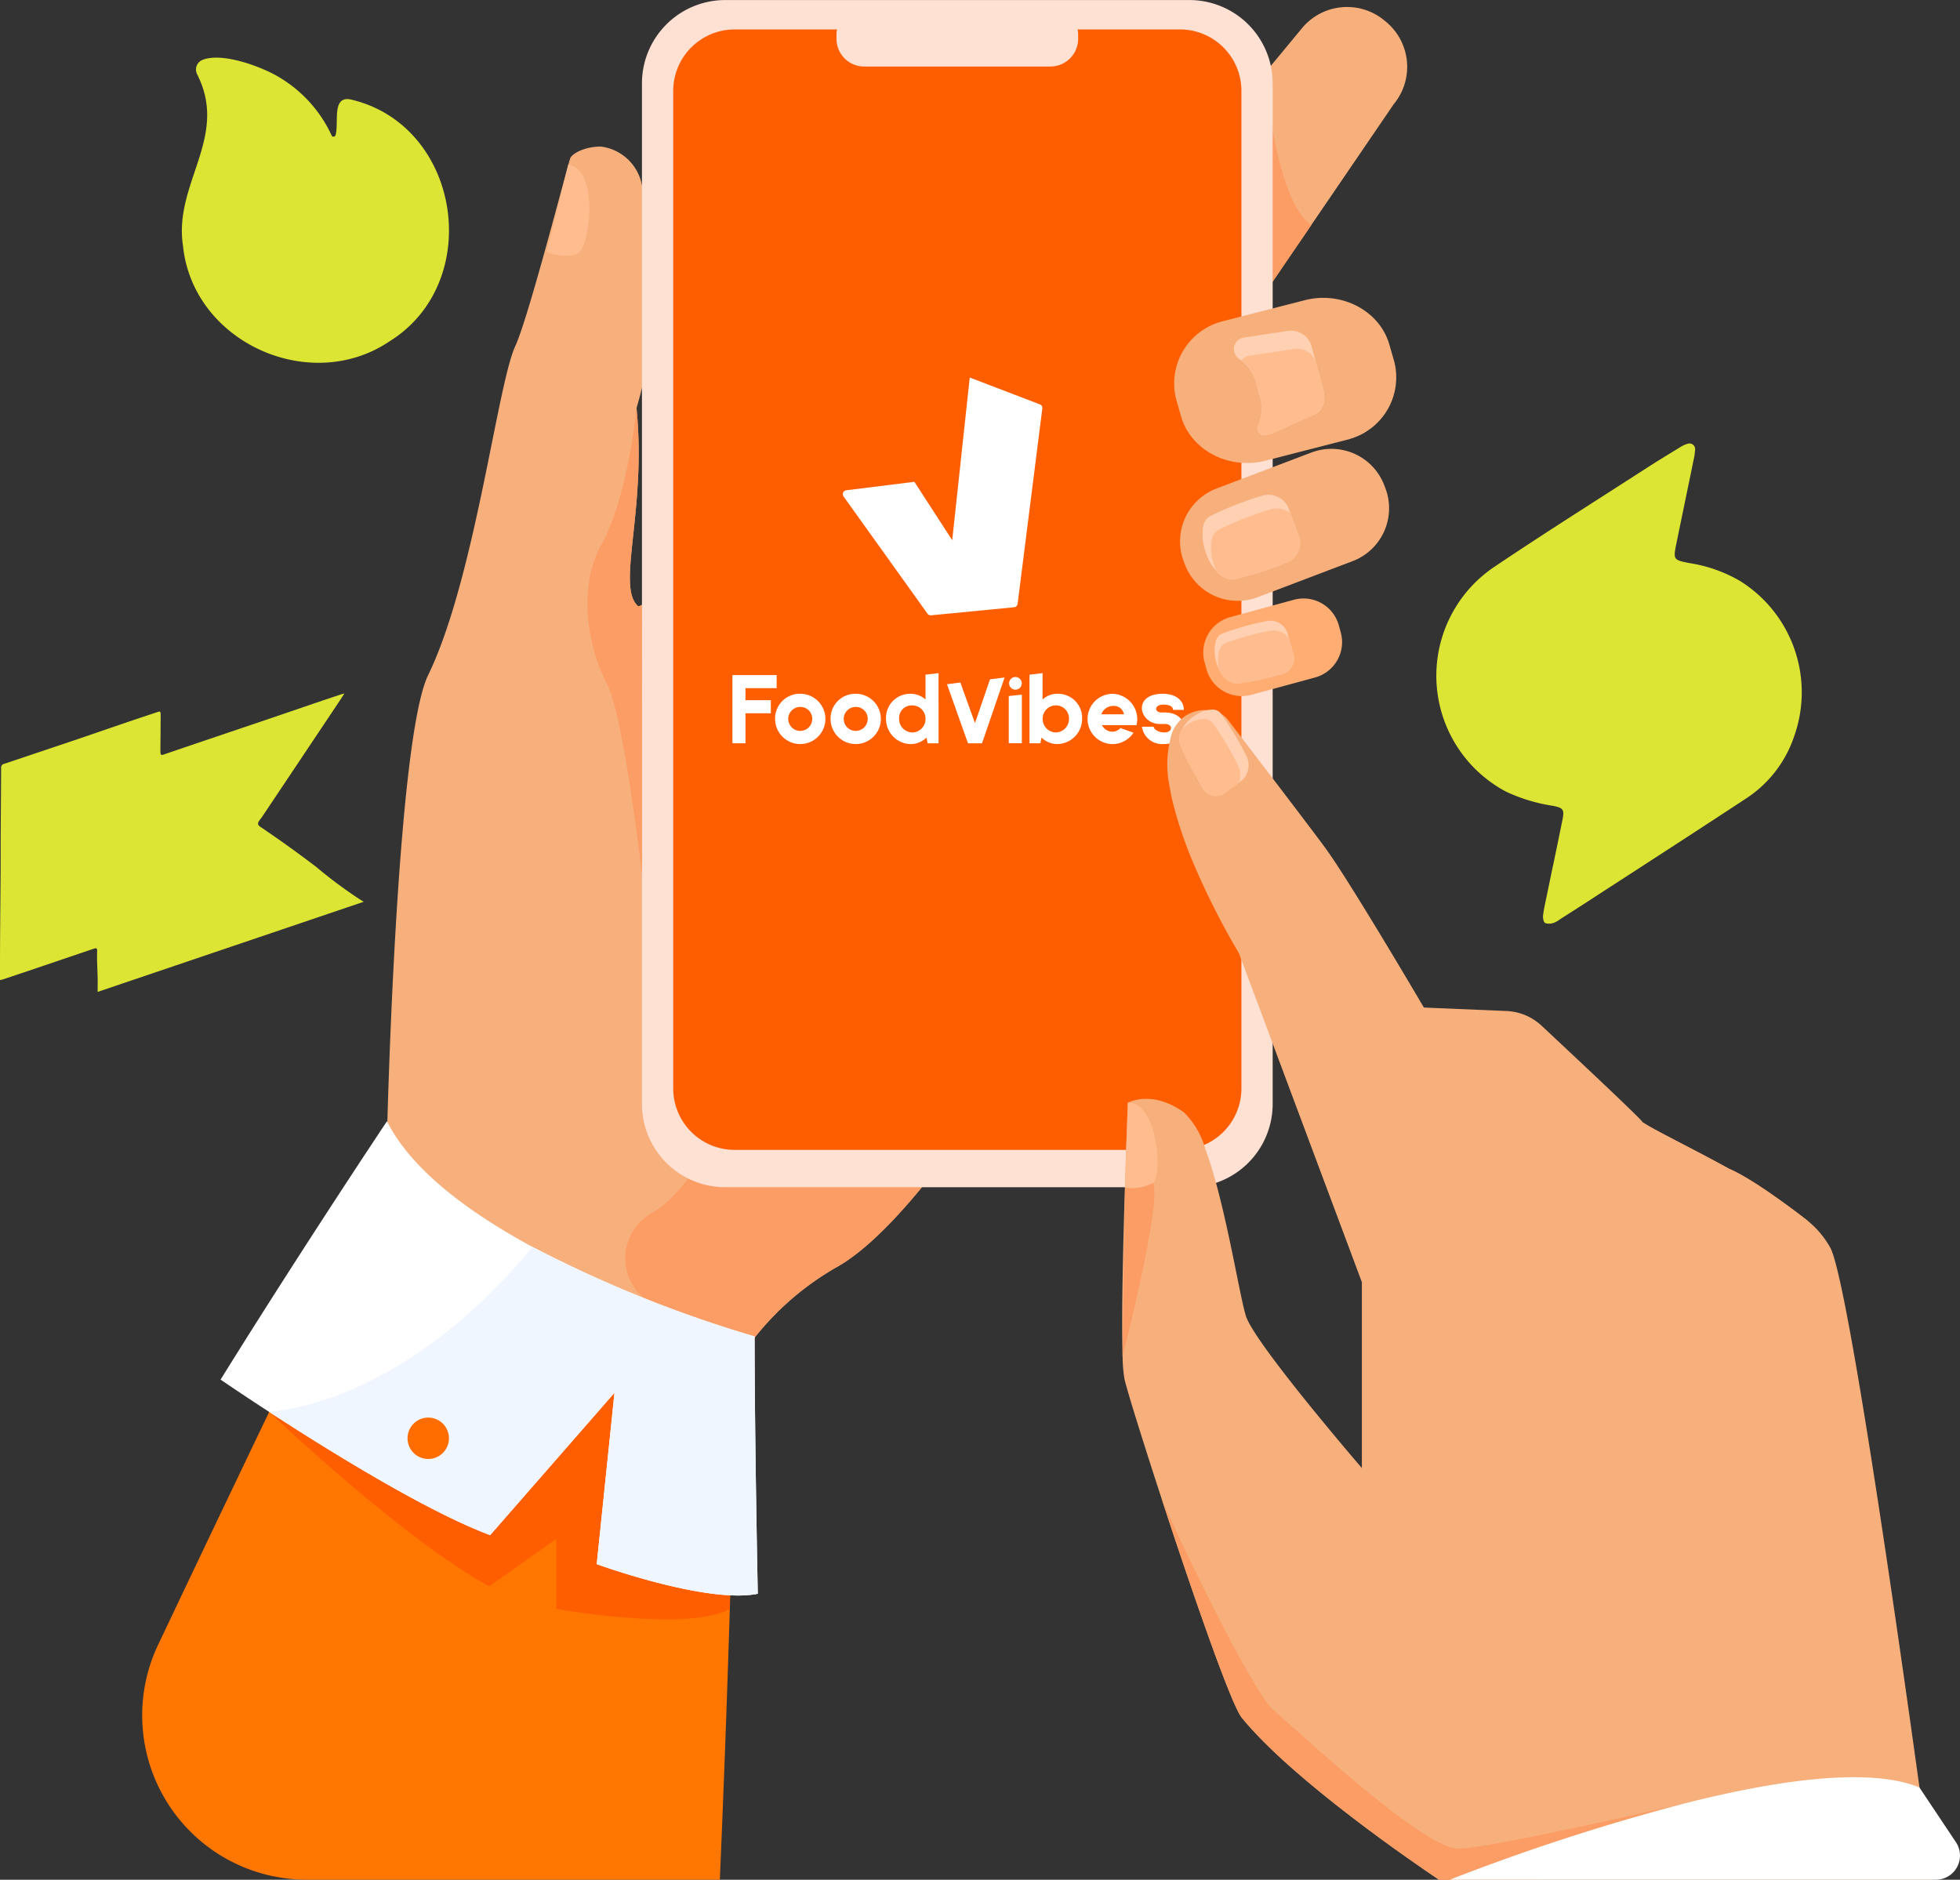<svg xmlns="http://www.w3.org/2000/svg" width="214.127" height="205.362" data-name="Group 17500"><rect width="100%" height="100%" fill="#333333" stroke="none"/><defs><clipPath id="a"><path fill="none" d="M0 0h214.127v205.362H0z" data-name="Rectangle 17713"/></clipPath><clipPath id="b"><path fill="none" d="M0 0h49.368v7.752H0z" data-name="Rectangle 17714"/></clipPath><clipPath id="c"><path fill="none" d="M0 0h21.802v25.979H0z" data-name="Rectangle 17715"/></clipPath></defs><g data-name="Group 17493"><g clip-path="url(#a)" data-name="Group 17492"><path fill="#dce533" d="M42.621 37.247c-8.7 5.944-21.568.161-22.631-10.407-1.043-6.829 5.057-11.852 1.537-18.74a2.536 2.536 0 0 1-.054-.138 1.129 1.129 0 0 1 .639-1.413c2.193-.889 6.527.785 8.261 1.816a14.4 14.4 0 0 1 5.861 6.44.225.225 0 0 0 .421-.043c.411-1.307-.495-4.466 1.8-3.861 11.9 2.889 14.457 19.867 4.171 26.346" data-name="Path 18444"/><path fill="#f7b07c" d="M126.81 87.286s-11.214 22.434-22.609 37.92c-4.533 6.164-9.093 11.226-12.986 13.337a31.033 31.033 0 0 0-9.705 8.833c-6.913 9.209-10.1 20.74-10.1 20.74l-29.129-44.069s.994-43.078 4.491-50.284c5.1-10.5 7.56-31.718 9.518-35.942 1.453-3.134 5.6-19.32 6-20.509.173-.513 1.553-1.3 3.346-1.3a5.217 5.217 0 0 1 4.5 4.248c3.115 14.443-.634 23.97-.592 24.393 1.1 11.1-2.2 19.339.112 21.521.086.081.246.042.473-.1 4.016-2.578 28.94-38.915 32.009-39.7 3.243-.827 24.675 60.91 24.675 60.91" data-name="Path 18445"/><path fill="#ff7701" d="M80.174 159.395s-.4 19.583-1.532 45.959H33.487a17.953 17.953 0 0 1-16.219-25.651c11.135-23.466 19.294-40.31 19.294-40.31s41.837 1.278 43.612 20" data-name="Path 18446"/><path fill="#f7b07c" d="m152.278 11.359-9.021 13.224-8.852 12.978a2.026 2.026 0 0 1-1.84.812c-2.124-.2-4.752-3.265-6.8-4.961l-.208-.17a6.39 6.39 0 0 1-.848-8.971l13.529-16.354 4.013-4.85a6.39 6.39 0 0 1 8.971-.848l.208.171a6.392 6.392 0 0 1 .848 8.973" data-name="Path 18447"/><path fill="#fb9d65" d="m143.258 24.583-8.852 12.978a2.026 2.026 0 0 1-1.84.812l5.673-30.458c.013.171.977 13.837 5.019 16.668" data-name="Path 18448"/><path fill="#fb9d65" d="M104.204 125.207c-4.533 6.164-9.093 11.226-12.986 13.337a31.034 31.034 0 0 0-9.705 8.833c-3.07-1.431-6.57-3.11-9.99-4.773a5.7 5.7 0 0 1-.245-10.131l.117-.065c3.823-2.188 7.741-9.912 7.741-9.912Z" data-name="Path 18449"/><path fill="#ffbd8f" d="m62.087 17.983-2.36 9.529s2.063.844 3.388.189 2.406-9.2-1.028-9.717" data-name="Path 18450"/><path fill="#ffe1d4" d="M129.96 129.705H79.21a9.1 9.1 0 0 1-9.077-9.077V9.077A9.1 9.1 0 0 1 79.21.005h50.75a9.1 9.1 0 0 1 9.077 9.077v111.551a9.1 9.1 0 0 1-9.077 9.072" data-name="Path 18451"/><path fill="#fe5e00" d="M135.623 9.936v108.97a6.716 6.716 0 0 1-6.672 6.721H80.22a6.715 6.715 0 0 1-6.671-6.721V9.936a6.715 6.715 0 0 1 6.671-6.721h48.732a6.716 6.716 0 0 1 6.672 6.721" data-name="Path 18452"/><path fill="#ffe1d4" d="M114.77 7.267H94.403a3.025 3.025 0 0 1-3.017-3.016v-.477A3.025 3.025 0 0 1 94.403.757h20.368a3.025 3.025 0 0 1 3.015 3.017v.474a3.025 3.025 0 0 1-3.016 3.016" data-name="Path 18453"/><path fill="#f7b07c" d="m147.788 61.298-1.345.511-9.046 3.438a5.769 5.769 0 0 1-.641.2 6.179 6.179 0 0 1-7.306-3.774l-.133-.347a6.179 6.179 0 0 1 3.571-7.948l8.433-3.2.613-.233 1.345-.511a6.178 6.178 0 0 1 7.946 3.571l.133.347a6.179 6.179 0 0 1-3.571 7.948" data-name="Path 18454"/><path fill="#ffd0b1" d="M140.442 61.505a36.09 36.09 0 0 1-5.7 1.8 2.409 2.409 0 0 1-1.887-.944 5.576 5.576 0 0 1-1.138-2.052 6.529 6.529 0 0 1-.309-1.31 5.519 5.519 0 0 1 .05-1.558 1.555 1.555 0 0 1 .863-1.111h.007a35.68 35.68 0 0 1 5.486-2.151 2.383 2.383 0 0 1 2.956 1.321l.19.519.971 2.659a2.278 2.278 0 0 1-1.485 2.832" data-name="Path 18455"/><path fill="#ffbd8f" d="M140.443 61.505a36.073 36.073 0 0 1-5.7 1.8 2.408 2.408 0 0 1-1.886-.944 6.933 6.933 0 0 1-.212-.564 6.535 6.535 0 0 1-.309-1.31 5.527 5.527 0 0 1 .05-1.558 1.555 1.555 0 0 1 .863-1.111h.007a35.672 35.672 0 0 1 5.486-2.151 2.6 2.6 0 0 1 2.221.352l.971 2.659a2.278 2.278 0 0 1-1.485 2.832" data-name="Path 18456"/><path fill="#ffad73" d="m143.682 74.012-6.976 1.9a4.006 4.006 0 0 1-4.9-2.8l-.215-.79a4.006 4.006 0 0 1 2.8-4.9l6.976-1.9a4.006 4.006 0 0 1 4.9 2.8l.215.79a4.006 4.006 0 0 1-2.8 4.9" data-name="Path 18457"/><path fill="#ffd0b1" d="M139.912 73.673a31.491 31.491 0 0 1-4.812 1.012 2.351 2.351 0 0 1-1.9-1.51 4.708 4.708 0 0 1-.357-.984 4.638 4.638 0 0 1-.155-1.025 4 4 0 0 1 .155-1.194 1.236 1.236 0 0 1 .789-.8h.007a31.174 31.174 0 0 1 4.659-1.3 1.974 1.974 0 0 1 2.328 1.205l.18.628.537 1.887a1.769 1.769 0 0 1-1.429 2.08" data-name="Path 18458"/><path fill="#ffbd8f" d="M139.912 73.673a31.5 31.5 0 0 1-4.812 1.012 2.351 2.351 0 0 1-1.9-1.51 4.452 4.452 0 0 1-.141-.962 4 4 0 0 1 .155-1.194 1.24 1.24 0 0 1 .789-.8h.007a30.956 30.956 0 0 1 4.659-1.3 2.106 2.106 0 0 1 2.136.785l.537 1.887a1.769 1.769 0 0 1-1.429 2.08" data-name="Path 18459"/><path fill="#fe5e00" d="M29.409 154.252s14.358 13.752 24.038 19.062l7.329-5.2v7.668s14.413 2.549 18.959 0v-20.911l-40.482-20.294Z" data-name="Path 18460"/><path fill="#fff" d="M82.792 174.12c-5.576 1.144-17.6-3.237-17.6-3.237l1.939-18.724-13.582 15.554c-6.912-2.572-17.721-9.284-24.144-13.461-3.2-2.081-5.308-3.531-5.308-3.531 9.063-14.584 18.18-28.225 18.18-28.225 2.676 5.353 9.009 10 15.875 13.72a135.014 135.014 0 0 0 24.288 9.79c0 11.128.348 28.115.348 28.115" data-name="Path 18461"/><path fill="#f7b07c" d="M147.568 47.928c-.05.018-.1.035-.151.051l-9.145 2.348c-4.021 1.033-8.18-1.142-9.241-4.835l-.544-1.892a7.011 7.011 0 0 1 4.909-8.454l3.019-.776 6.126-1.572c4.021-1.033 8.18 1.143 9.241 4.835l.544 1.892a7 7 0 0 1-4.759 8.4" data-name="Path 18462"/><path fill="#ffd0b1" d="m143.377 45.375-4.443 2-.028.007a4.735 4.735 0 0 1-.537.111c-.074.012-.15.02-.225.028a.579.579 0 0 1-.094 0 .707.707 0 0 1-.613-1 4.42 4.42 0 0 0 .251-3.013l-.106-.387a.038.038 0 0 0 0-.012l-.344-1.261a4.733 4.733 0 0 0-1.611-2.456 4.365 4.365 0 0 0-.281-.21 1.276 1.276 0 0 1 .374-2.272l.028-.008 4.876-.737a2.321 2.321 0 0 1 2.7 1.806l.392 1.437.833 3.064c.327 1.207.042 2.571-1.164 2.9" data-name="Path 18463"/><path fill="#ffbd8f" d="m143.377 45.375-4.443 2-.028.007c-.1.02-.43.074-.857.141a.707.707 0 0 1-.613-1 4.418 4.418 0 0 0 .251-3.013l-.106-.387a.034.034 0 0 0 0-.012l-.344-1.262a4.732 4.732 0 0 0-1.611-2.455 1.238 1.238 0 0 1 .7-.5l.028-.008 4.876-.737a2.217 2.217 0 0 1 2.48 1.258l.833 3.064c.327 1.207.041 2.571-1.164 2.9" data-name="Path 18464"/><path fill="#fb9d65" d="M70.134 95.502s-2-17.416-3.836-20.812-3.4-10.2-.566-15.251 3.81-14.778 3.81-14.778c1.1 11.1-2.2 19.339.112 21.521.086.081.246.042.473-.1Z" data-name="Path 18465"/></g></g><g data-name="Group 17495"><g fill="#fff" clip-path="url(#b)" data-name="Group 17494" transform="translate(80.016 73.537)"><path d="M0 .213v7.455h1.427v-3.28h2.769V2.961H1.427v-1.32h3.408V.214Z" data-name="Path 18466"/><path d="M7.4 2.257a2.747 2.747 0 1 1-2.737 2.747A2.7 2.7 0 0 1 7.4 2.257m0 1.438a1.31 1.31 0 1 0 1.32 1.31 1.289 1.289 0 0 0-1.32-1.31" data-name="Path 18467"/><path d="M13.46 2.257a2.747 2.747 0 1 1-2.737 2.747 2.7 2.7 0 0 1 2.737-2.747m0 1.438a1.31 1.31 0 1 0 1.32 1.31 1.289 1.289 0 0 0-1.32-1.31" data-name="Path 18468"/><path d="m21.094.173 1.427-.17V7.67h-1.193l-.128-.628a2.474 2.474 0 0 1-1.746.713 2.746 2.746 0 0 1-2.673-2.747 2.627 2.627 0 0 1 2.673-2.747 2.44 2.44 0 0 1 1.64.618Zm-2.886 4.834a1.478 1.478 0 0 0 1.438 1.48 1.462 1.462 0 0 0 1.448-1.395v-.085a1.444 1.444 0 0 0-1.448-1.48 1.377 1.377 0 0 0-1.437 1.48" data-name="Path 18469"/><path d="M31.619 2.343v5.319h-1.427V2.508Zm-.7-1.917a.692.692 0 1 1 0 1.384.692.692 0 1 1 0-1.384" data-name="Path 18470"/><path d="M33.882 0v2.886a2.377 2.377 0 0 1 1.64-.628 2.636 2.636 0 0 1 2.683 2.747 2.755 2.755 0 0 1-2.683 2.747 2.481 2.481 0 0 1-1.757-.713l-.117.628h-1.193V.174Zm1.448 6.485a1.471 1.471 0 0 0 1.438-1.48 1.427 1.427 0 0 0-1.437-1.48 1.444 1.444 0 0 0-1.437 1.48 1.466 1.466 0 0 0 1.438 1.48" data-name="Path 18471"/><path d="M40.377 5.686a1.256 1.256 0 0 0 1.118.714 1.179 1.179 0 0 0 .895-.4l1.427.511a2.753 2.753 0 0 1-2.321 1.246 2.748 2.748 0 0 1 0-5.495 2.772 2.772 0 0 1 2.651 3.429Zm1.2-2.1a1.377 1.377 0 0 0-1.278.916h2.47a1.1 1.1 0 0 0-1.193-.916" data-name="Path 18472"/><path d="M46.003 5.857c.117.469.83.628 1.182.628.948 0 .98-.927.064-.927h-.532c-2.332 0-3.046-3.3.288-3.3 1.427 0 2.311.714 2.311 1.757h-1.182c0-.479-.66-.575-1.033-.575-1.065 0-1.022.863-.224.863h.373c2.864 0 2.843 3.45-.149 3.45a2.226 2.226 0 0 1-2.364-1.9Z" data-name="Path 18473"/><path d="M28.141.68 26.5 5.465l-1.6-4.437-1.459.184 2.294 6.457h1.533l2.465-7.19Z" data-name="Path 18474"/></g></g><g data-name="Group 17497"><g clip-path="url(#c)" data-name="Group 17496" transform="translate(92.073 41.245)"><path fill="#fff" d="m21.799 3.387-2.7 21.338a.428.428 0 0 1-.384.373l-9.07.88a.429.429 0 0 1-.39-.177L.084 12.992a.429.429 0 0 1 .3-.675l7.439-.924 4.132 6.379L13.871.001l7.663 2.933a.428.428 0 0 1 .272.454" data-name="Path 18475"/></g></g><g data-name="Group 17499"><g clip-path="url(#a)" data-name="Group 17498"><path fill="#fb9d65" d="M155.577 110.072s8.355 13.639 9.461 14.253 5.406 1.474 5.9 0-15.359-14.253-15.359-14.253" data-name="Path 18476"/><path fill="#fb9d65" d="m197.569 133.434-.042-.038s-5.64-4.446-8.609-5.7c-3.811-2.113-8.652-4.463-9.419-5.078.885 1.011 7.107 8.053 9.5 8.581 2.1.464 6.878 1.77 8.568 2.236" data-name="Path 18477"/><path fill="#fb9d65" d="M148.803 160.401v-20.3s4.821 8.065 5.19 12.489-2 11.583-5.19 7.807" data-name="Path 18478"/><path fill="#f7b07c" d="M211.1 205.363h-53.886c-2.584-1.732-16-10.886-21.556-17.71-1.176-1.447-5.48-13.909-8.788-24.028-2.065-6.32-3.742-11.729-4.026-12.97a16.11 16.11 0 0 1-.2-2.448v-.012c-.141-4.138.051-12.118.25-18.457v-.112l.027-.825v-.092c.036-1.1.071-2.139.1-3.083.083-2.359.154-4.133.183-4.828l.012-.323c.086-.048 2.677-1.431 6.142 1.065a9.015 9.015 0 0 1 2.315 3.961c.451 1.214.874 2.607 1.267 4.076 1.513 5.649 2.6 12.4 3.179 14.211.935 2.922 11.952 15.774 12.641 16.572.01.014.022.027.033.04v-20.294l-8.317-22.254-3.414-9.136-1.716-4.591a82.8 82.8 0 0 1-4.84-9.519 44.928 44.928 0 0 1-2.4-7.038c-.131-.553-.243-1.1-.331-1.635a11.867 11.867 0 0 1 .1-5.264 3.809 3.809 0 0 1 4.01-3.082c.144 0 .283.018.418.033a2.838 2.838 0 0 1 .4.077 2.781 2.781 0 0 1 .692.288 2.808 2.808 0 0 1 .9.846s1.176 1.536 2.754 3.6c1.038 1.359 2.25 2.946 3.414 4.476 2.073 2.726 4 5.268 4.528 6.013 2.861 4.028 10.566 17.155 10.566 17.155l9.019.378a5.983 5.983 0 0 1 3.833 1.6c3.207 2.995 10.121 9.476 10.969 10.44 0 .316 5.373 2.9 9.524 5.2 2.969 1.255 8.609 5.7 8.609 5.7a9.946 9.946 0 0 1 2.51 3.041c1.934 4.208 7.179 40.81 9.687 58.9.807 5.817 1.33 9.721 1.372 10.022" data-name="Path 18479"/><path fill="#ffd0b1" d="M131.306 85.925a36.453 36.453 0 0 1-2.4-4.627 2.314 2.314 0 0 1 .319-1.779 4.014 4.014 0 0 1 1.265-1.313 4.2 4.2 0 0 1 .888-.479 3.447 3.447 0 0 1 1.136-.21 1.206 1.206 0 0 1 .971.564s0 0 0 .005a35.319 35.319 0 0 1 2.615 4.381 2.247 2.247 0 0 1-.385 2.763l-.339.248-1.736 1.268a1.65 1.65 0 0 1-2.336-.821" data-name="Path 18480"/><path fill="#ffbd8f" d="M131.306 85.925a36.449 36.449 0 0 1-2.4-4.627 2.314 2.314 0 0 1 .319-1.779c.113-.094.235-.184.367-.274a4.2 4.2 0 0 1 .888-.479 3.446 3.446 0 0 1 1.137-.21 1.206 1.206 0 0 1 .97.564s0 0 0 .005a35.327 35.327 0 0 1 2.615 4.381 2.667 2.667 0 0 1 .174 1.971l-1.736 1.268a1.65 1.65 0 0 1-2.336-.821" data-name="Path 18481"/><path fill="#fb9d65" d="m184.026 197.028-16.1 8.334h-10.715c-2.584-1.732-16-10.886-21.556-17.71-1.176-1.447-5.48-13.909-8.788-24.028.439 1.343 9.67 21 12.3 23.238s16.428 15.245 20.24 15.113c3.692-.126 23.346-4.65 24.564-4.93l.055-.013" data-name="Path 18482"/><path fill="#fff" d="M211.485 205.362h-53.1a233.272 233.272 0 0 1 25.589-8.321l.055-.013c9.914-2.508 20.119-4.028 25.662-1.748l.04.059 3.951 5.921a2.637 2.637 0 0 1-2.193 4.1" data-name="Path 18483"/><path fill="#fb9d65" d="M122.922 128.709c.978-.359 2.351-.6 3.019.521 1.04 1.736-2.823 17.051-3.305 18.978Z" data-name="Path 18484"/><path fill="#ffbd8f" d="m123.222 120.475-.332 9.264a4.746 4.746 0 0 0 3.056-.51c1.107-.826.521-8.863-2.724-8.754" data-name="Path 18485"/><path fill="#f0f6ff" d="M82.792 174.12c-5.576 1.144-17.6-3.237-17.6-3.237l1.939-18.724-13.582 15.554c-6.912-2.572-17.721-9.284-24.144-13.461 16.458-1.794 28.747-18.037 28.747-18.037a135 135 0 0 0 24.288 9.79c0 11.128.348 28.115.348 28.115" data-name="Path 18486"/><path fill="#ff6c00" d="M44.524 157.113a2.261 2.261 0 1 1 2.24 2.281 2.26 2.26 0 0 1-2.24-2.281" data-name="Path 18487"/><path fill="#dce533" d="M0 107.072v-1.612c0-1.359.008-2.717.018-4.076.015-2.037.039-4.075.051-6.112.01-1.613 0-3.227.012-4.84.011-2.183.034-4.366.04-6.549a.409.409 0 0 1 .34-.437q3.745-1.253 7.487-2.513c1.919-.649 3.833-1.314 5.751-1.967 1.148-.391 2.3-.771 3.451-1.157.357-.12.4-.1.4.289 0 1.273-.017 2.547-.027 3.82v.182c.018.4.055.434.428.308.942-.318 1.882-.644 2.825-.963q4.153-1.406 8.308-2.809c1.849-.627 3.7-1.264 5.545-1.893.85-.289 1.7-.572 2.552-.856.122-.04.248-.067.446-.121-.34.516-.636.971-.938 1.422l-8.052 12.045c-.173.26-.481.558-.443.793s.429.412.68.594c.54.391 2.31 1.538 5.7 4.112a48.765 48.765 0 0 0 4.853 3.6l.306.187-29.063 9.846c-.007-.348 0-.628 0-.8.021-1.226-.107-2.453-.055-3.678 0-.052.011-.2-.078-.264-.067-.046-.175-.018-.308.027q-3.583 1.219-7.169 2.431c-.919.311-1.84.616-2.761.922-.078.026-.161.038-.3.07" data-name="Path 18488"/><path fill="#dce533" d="M169.66 94.604c.347-1.685.7-3.367 1.04-5.054.218-1.094.089-1.283-1.005-1.508a18.44 18.44 0 0 1-5.166-1.557 14.336 14.336 0 0 1-1.176-24.624c5.455-3.667 11.021-7.169 16.545-10.734 1.207-.779 2.436-1.523 3.662-2.271a2.893 2.893 0 0 1 .824-.376.614.614 0 0 1 .8.672 7.2 7.2 0 0 1-.174 1.16c-.621 3.029-1.252 6.056-1.871 9.085-.355 1.734-.32 1.784 1.426 2.119a15.855 15.855 0 0 1 5.5 1.936 14.34 14.34 0 0 1 5.949 16.975 13.049 13.049 0 0 1-5.088 6.695c-5.982 3.937-12 7.816-18.009 11.716-.822.534-1.65 1.057-2.476 1.583a2.565 2.565 0 0 1-.674.391 1.456 1.456 0 0 1-.959.032c-.187-.112-.265-.574-.228-.86.1-.776.283-1.541.44-2.309.208-1.024.422-2.047.633-3.071" data-name="Path 18489"/></g></g></svg>